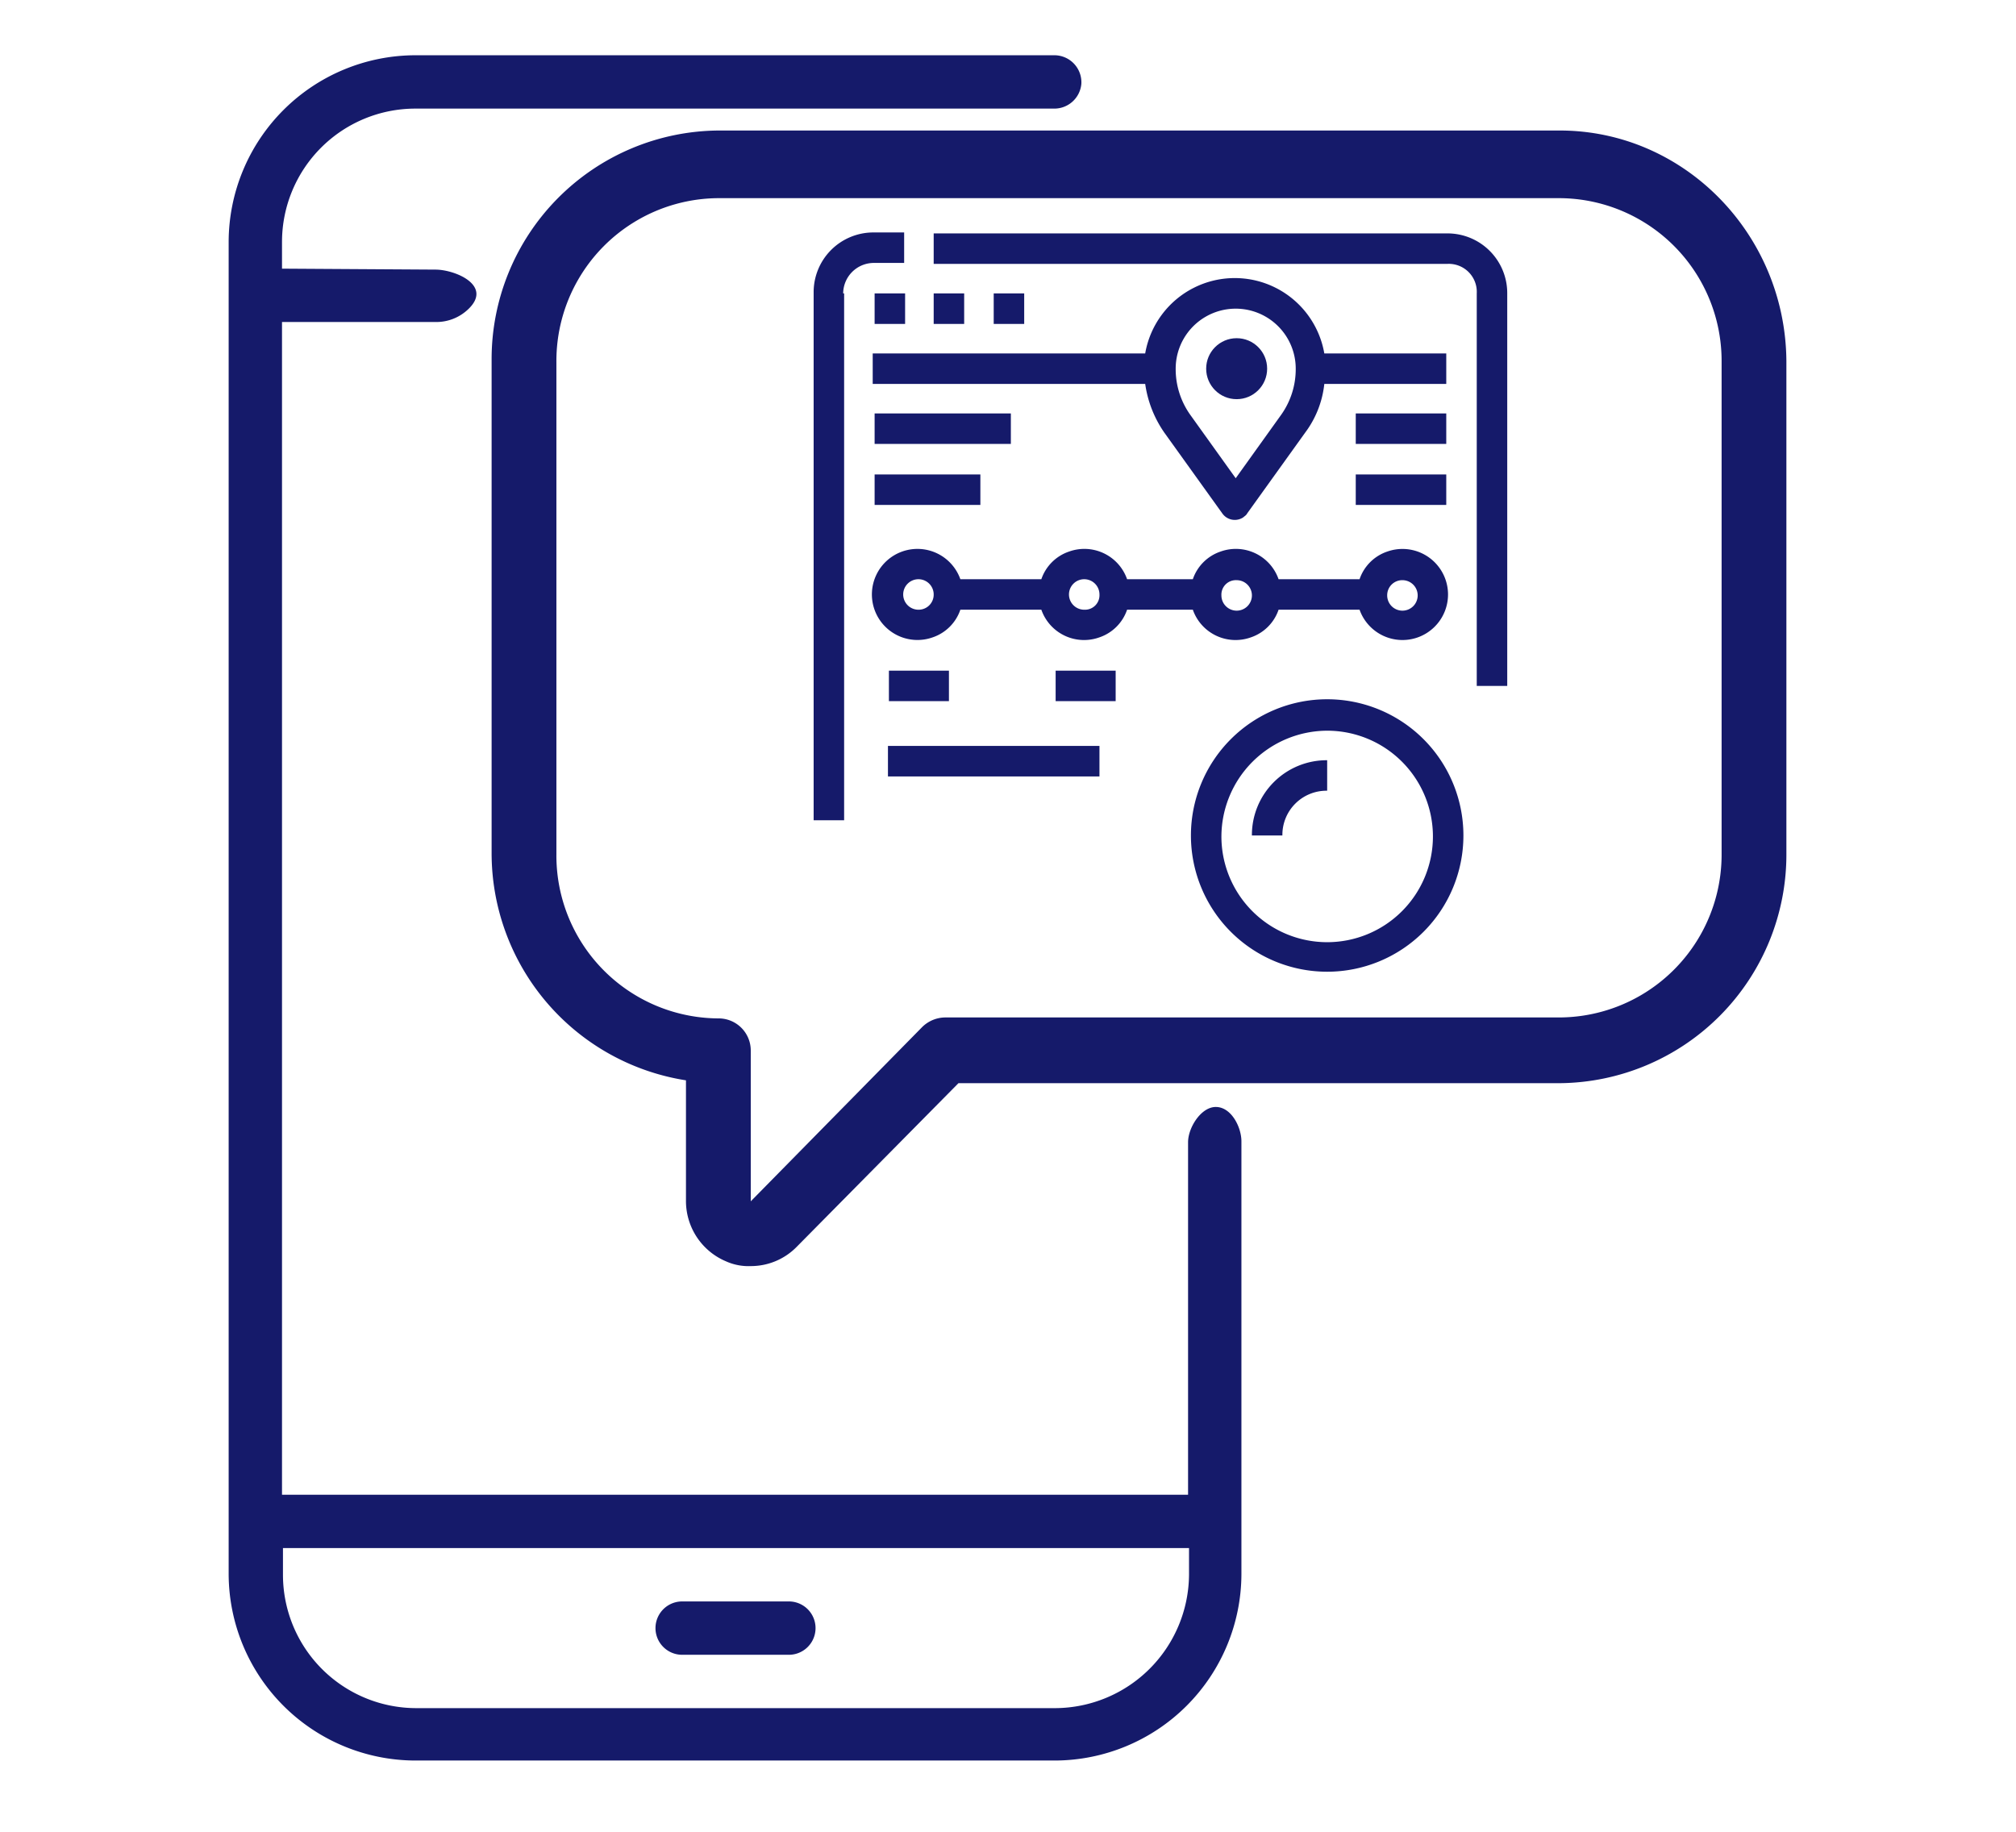 <svg xmlns="http://www.w3.org/2000/svg" viewBox="0 0 211.6 192.3"  fill="#151a6a" xmlns:v="https://vecta.io/nano"><path d="M127.5 116.2c-1.5.1-2.8 2.2-2.8 3.7v37H29.6V33.8h16.1a4.84 4.84 0 0 0 3.4-1.3c2.7-2.5-1.3-4.2-3.4-4.2l-16.1-.1v-2.8a14 14 0 0 1 14-14h67a2.85 2.85 0 0 0 2.9-2.6 2.84 2.84 0 0 0-2.8-3H43.6A19.63 19.63 0 0 0 24 25.4v139.8a19.63 19.63 0 0 0 19.6 19.6h67.1a19.63 19.63 0 0 0 19.6-19.6v-45.4c0-1.5-1.1-3.7-2.8-3.6zm-16.7 63.1H43.7a14 14 0 0 1-14-14v-2.8h95.1v2.8a14.11 14.11 0 0 1-14 14zm-28-11.2H71.6a2.8 2.8 0 0 0 0 5.6h11.2a2.8 2.8 0 0 0 0-5.6zm80.9-154.4H75.4a24 24 0 0 0-23.8 24.1v51.7A24.14 24.14 0 0 0 72 113.4V126a6.87 6.87 0 0 0 4.2 6.4 5.75 5.75 0 0 0 2.6.5 6.73 6.73 0 0 0 4.8-2l17-17.2h63.1a24 24 0 0 0 23.8-24.1V37.9c-.1-13.3-10.7-24.2-23.8-24.2zm17 75.9a17.09 17.09 0 0 1-17 17.2H99.2a3.49 3.49 0 0 0-2.4 1l-18 18.3v-15.8a3.37 3.37 0 0 0-3.4-3.4 17.09 17.09 0 0 1-17-17.2V38a17.09 17.09 0 0 1 17-17.2h88.3a17.09 17.09 0 0 1 17 17.2v51.6zM155 30.8V72h3.2V30.8a6.27 6.27 0 0 0-6.3-6.3H98v3.2h53.9a2.94 2.94 0 0 1 3.1 3.1zm-66.5 0a3.22 3.22 0 0 1 3.2-3.2h3.2v-3.2h-3.2a6.27 6.27 0 0 0-6.3 6.3v55.4h3.2V30.8zm3.3 0H95V34h-3.2zm6.2 0h3.2V34H98zm6.3 0h3.2V34h-3.2z"/><path d="M151.8 37.1H139a9.54 9.54 0 0 0-18.8 0H91.6v3.2h28.6a11.87 11.87 0 0 0 2 5.1l6.1 8.5a1.6 1.6 0 0 0 2.2.4c.1-.1.3-.2.4-.4l6.1-8.5a10.35 10.35 0 0 0 2-5.1h12.8v-3.2zm-17.3 6.4l-4.8 6.7-4.8-6.7a8.27 8.27 0 0 1-1.5-4.8 6.3 6.3 0 0 1 12.6 0 8.27 8.27 0 0 1-1.5 4.8zM118.3 64h6.9a4.75 4.75 0 0 0 6.1 2.9 4.64 4.64 0 0 0 2.9-2.9h8.5a4.78 4.78 0 1 0 2.9-6.1 4.64 4.64 0 0 0-2.9 2.9h-8.5a4.75 4.75 0 0 0-6.1-2.9 4.64 4.64 0 0 0-2.9 2.9h-6.9a4.75 4.75 0 0 0-6.1-2.9 4.64 4.64 0 0 0-2.9 2.9h-8.5a4.78 4.78 0 1 0-2.9 6.1 4.64 4.64 0 0 0 2.9-2.9h8.5a4.75 4.75 0 0 0 6.1 2.9 4.64 4.64 0 0 0 2.9-2.9zm28.9-3.1a1.6 1.6 0 1 1-1.6 1.6 1.58 1.58 0 0 1 1.6-1.6zm-17.4 0a1.6 1.6 0 1 1-1.6 1.6 1.52 1.52 0 0 1 1.6-1.6zM96.4 64a1.6 1.6 0 1 1 1.6-1.6 1.58 1.58 0 0 1-1.6 1.6zm17.4 0a1.6 1.6 0 1 1 1.6-1.6 1.52 1.52 0 0 1-1.6 1.6zm-20.5 6.4h6.3v3.2h-6.3zm17.5 0h6.3v3.2h-6.3zm-17.5 7.9h22.1v3.2H93.2v-3.2zm-1.5-34.9h14.3v3.2H91.8zm0 6.4h11.1V53H91.8zm50.5-6.4h9.5v3.2h-9.5zm0 6.4h9.5V53h-9.5z"/><circle cx="129.8" cy="38.7" r="3.2"/><path d="M139.3 102A14.3 14.3 0 1 0 125 87.7a14.3 14.3 0 0 0 14.3 14.3zm0-25.3a11.1 11.1 0 1 1-11.1 11.1 11.14 11.14 0 0 1 11.1-11.1zm0 6.3v-3.2a7.85 7.85 0 0 0-7.9 7.9h3.2a4.63 4.63 0 0 1 4.7-4.7z"/></svg>
